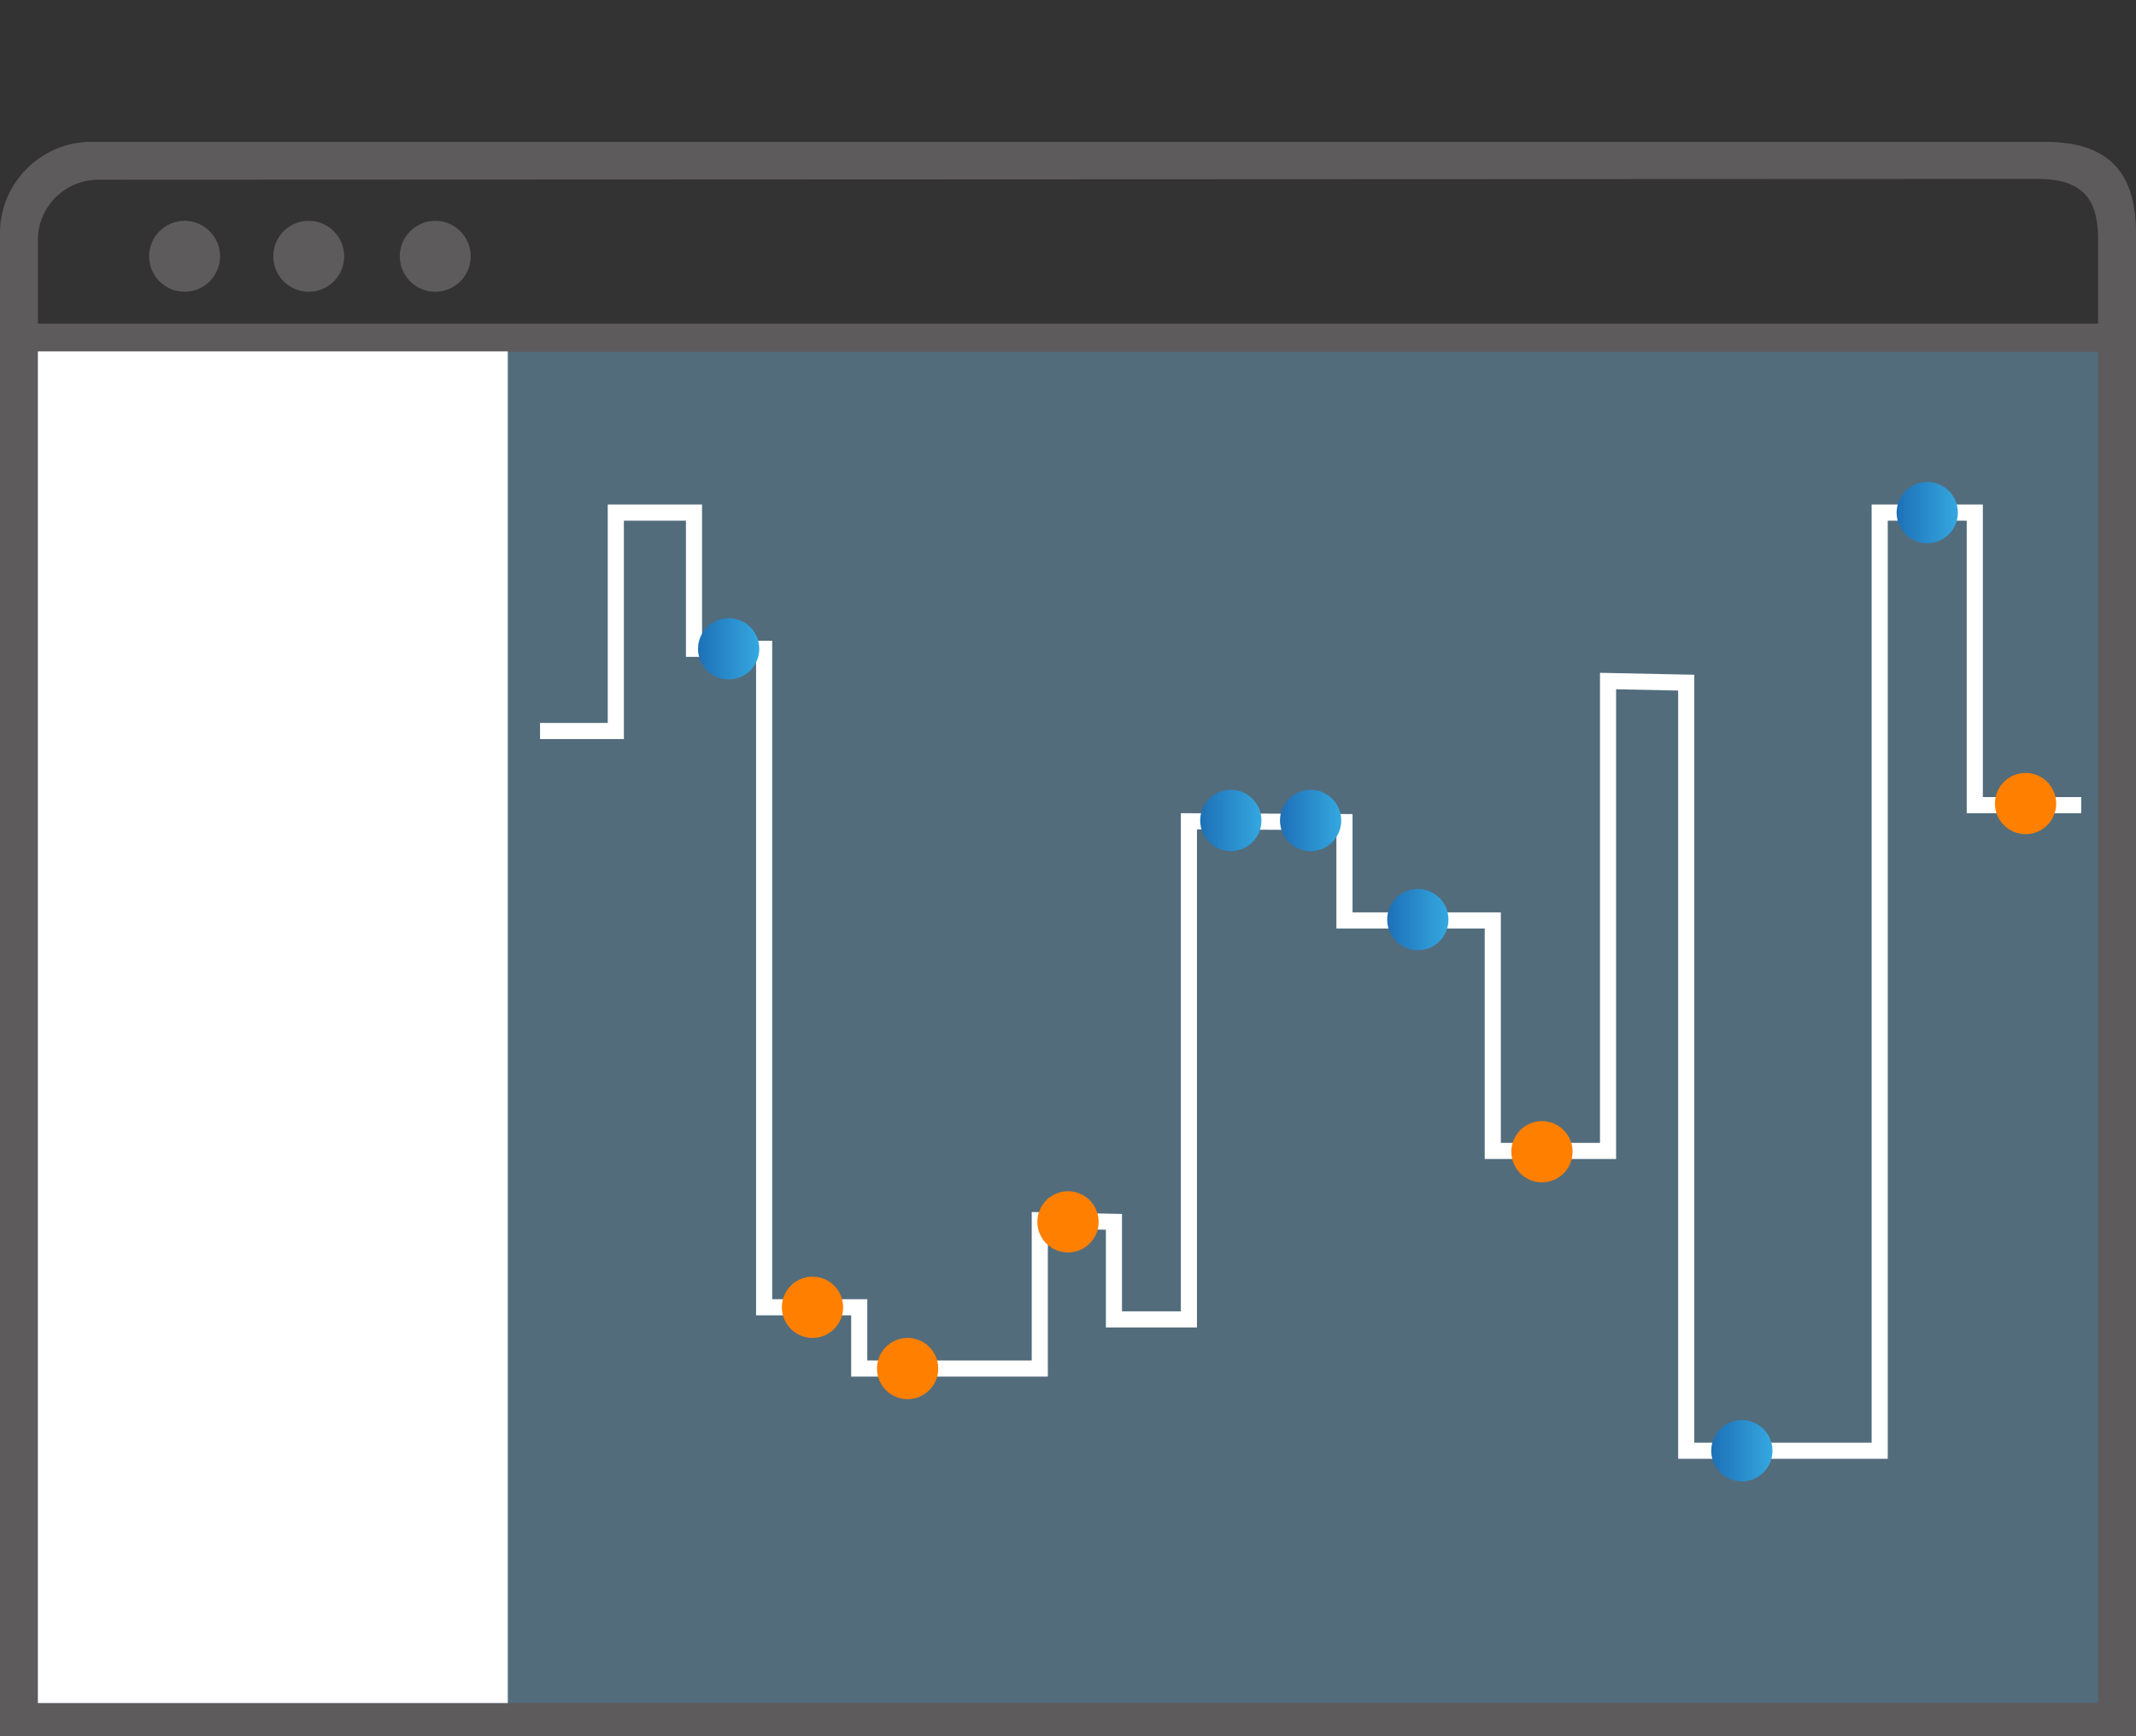 <?xml version="1.0" encoding="UTF-8"?>
<svg xmlns="http://www.w3.org/2000/svg" xmlns:xlink="http://www.w3.org/1999/xlink" version="1.1" id="Ebene_1" x="0px" y="0px" viewBox="0 0 265 215.4" style="enable-background:new 0 0 265 215.4;" xml:space="preserve">
<rect x="0" y="0" width="265" height="215.4" fill="#333333" stroke="none"/>
<style type="text/css">
	.st0{fill:#526C7C;}
	.st1{fill:#5E5B5C;}
	.st2{fill:none;stroke:#5E5B5C;stroke-width:3.5;stroke-miterlimit:10;}
	.st3{fill:#FFFFFF;}
	.st4{fill:#526C7C;stroke:#FFFFFF;stroke-width:2;stroke-miterlimit:10;}
	.st5{fill:url(#SVGID_1_);}
	.st6{fill:url(#SVGID_00000067196392034101636980000002492927990575442058_);}
	.st7{fill:url(#SVGID_00000034810455159086230600000002853509074134762687_);}
	.st8{fill:url(#SVGID_00000005947682961964776710000006894354235960139929_);}
	.st9{fill:url(#SVGID_00000034772529009578281480000010513004616370242721_);}
	.st10{fill:url(#SVGID_00000029724452489992337860000013441568166713337765_);}
	.st11{fill:#FF7F00;}
</style>
<rect y="41.9" class="st0" width="265" height="174.1"></rect>
<g>
	<path class="st1" d="M252.8,22.2c5.7,0,7.5,2.6,7.5,7.5v181.6H4.7V29.8c0-4.2,3.4-7.5,7.5-7.5 M11.3,17.6C5.1,17.6,0,22.7,0,28.9   V216h265V28.9c0-8-3.9-11.3-11.3-11.3"></path>
</g>
<line class="st2" x1="0" y1="41.9" x2="265" y2="41.9"></line>
<circle class="st1" cx="22.9" cy="31.8" r="4.4"></circle>
<circle class="st1" cx="38.3" cy="31.8" r="4.4"></circle>
<circle class="st1" cx="54" cy="31.8" r="4.4"></circle>
<rect x="4.7" y="43.6" class="st3" width="58.3" height="167.7"></rect>
<polyline class="st4" points="67,90.7 76.4,90.7 76.4,63.6 86.1,63.6 86.1,80.5 94.8,80.5 94.8,162.2 106.6,162.2 106.6,169.8   129,169.8 129,151.4 138.2,151.6 138.2,163.7 147.5,163.7 147.5,101.9 166.8,102 166.8,114.2 185.2,114.2 185.2,142.8 199.5,142.8   199.5,84.5 209.2,84.7 209.2,180 233.2,180 233.2,63.6 245,63.6 245,99.9 258.2,99.9 "></polyline>
<linearGradient id="SVGID_1_" gradientUnits="userSpaceOnUse" x1="86.568" y1="135.39" x2="94.168" y2="135.39" gradientTransform="matrix(1 0 0 -1 0 215.89)">
	<stop offset="0" style="stop-color:#1D70B7"></stop>
	<stop offset="1" style="stop-color:#35A8E0"></stop>
</linearGradient>
<path class="st5" d="M90.4,84.3L90.4,84.3c-2.1,0-3.8-1.7-3.8-3.8l0,0c0-2.1,1.7-3.8,3.8-3.8l0,0c2.1,0,3.8,1.7,3.8,3.8l0,0  C94.2,82.6,92.5,84.3,90.4,84.3z"></path>
<linearGradient id="SVGID_00000074418806293910942960000009747487255362345623_" gradientUnits="userSpaceOnUse" x1="148.934" y1="114.09" x2="156.534" y2="114.09" gradientTransform="matrix(1 0 0 -1 0 215.89)">
	<stop offset="0" style="stop-color:#1D70B7"></stop>
	<stop offset="1" style="stop-color:#35A8E0"></stop>
</linearGradient>
<path style="fill:url(#SVGID_00000074418806293910942960000009747487255362345623_);" d="M152.7,105.6L152.7,105.6  c-2.1,0-3.8-1.7-3.8-3.8l0,0c0-2.1,1.7-3.8,3.8-3.8l0,0c2.1,0,3.8,1.7,3.8,3.8l0,0C156.5,103.9,154.8,105.6,152.7,105.6z"></path>
<linearGradient id="SVGID_00000065054450190201490420000005980334061387670974_" gradientUnits="userSpaceOnUse" x1="158.814" y1="114.09" x2="166.414" y2="114.09" gradientTransform="matrix(1 0 0 -1 0 215.89)">
	<stop offset="0" style="stop-color:#1D70B7"></stop>
	<stop offset="1" style="stop-color:#35A8E0"></stop>
</linearGradient>
<path style="fill:url(#SVGID_00000065054450190201490420000005980334061387670974_);" d="M162.6,105.6L162.6,105.6  c-2.1,0-3.8-1.7-3.8-3.8l0,0c0-2.1,1.7-3.8,3.8-3.8l0,0c2.1,0,3.8,1.7,3.8,3.8l0,0C166.4,103.9,164.7,105.6,162.6,105.6z"></path>
<linearGradient id="SVGID_00000057135608695702232810000007367894037263371444_" gradientUnits="userSpaceOnUse" x1="172.1" y1="101.79" x2="179.7" y2="101.79" gradientTransform="matrix(1 0 0 -1 0 215.89)">
	<stop offset="0" style="stop-color:#1D70B7"></stop>
	<stop offset="1" style="stop-color:#35A8E0"></stop>
</linearGradient>
<path style="fill:url(#SVGID_00000057135608695702232810000007367894037263371444_);" d="M175.9,117.9L175.9,117.9  c-2.1,0-3.8-1.7-3.8-3.8l0,0c0-2.1,1.7-3.8,3.8-3.8l0,0c2.1,0,3.8,1.7,3.8,3.8l0,0C179.7,116.2,178,117.9,175.9,117.9z"></path>
<linearGradient id="SVGID_00000172434779378073165100000002290557423846913935_" gradientUnits="userSpaceOnUse" x1="212.317" y1="35.89" x2="219.917" y2="35.89" gradientTransform="matrix(1 0 0 -1 0 215.89)">
	<stop offset="0" style="stop-color:#1D70B7"></stop>
	<stop offset="1" style="stop-color:#35A8E0"></stop>
</linearGradient>
<path style="fill:url(#SVGID_00000172434779378073165100000002290557423846913935_);" d="M216.1,183.8L216.1,183.8  c-2.1,0-3.8-1.7-3.8-3.8l0,0c0-2.1,1.7-3.8,3.8-3.8l0,0c2.1,0,3.8,1.7,3.8,3.8l0,0C219.9,182.1,218.2,183.8,216.1,183.8z"></path>
<linearGradient id="SVGID_00000095313038374218315140000005533873145767647125_" gradientUnits="userSpaceOnUse" x1="235.3" y1="152.29" x2="242.9" y2="152.29" gradientTransform="matrix(1 0 0 -1 0 215.89)">
	<stop offset="0" style="stop-color:#1D70B7"></stop>
	<stop offset="1" style="stop-color:#35A8E0"></stop>
</linearGradient>
<path style="fill:url(#SVGID_00000095313038374218315140000005533873145767647125_);" d="M239.1,67.4L239.1,67.4  c-2.1,0-3.8-1.7-3.8-3.8l0,0c0-2.1,1.7-3.8,3.8-3.8l0,0c2.1,0,3.8,1.7,3.8,3.8l0,0C242.9,65.7,241.2,67.4,239.1,67.4z"></path>
<path class="st11" d="M100.8,166L100.8,166c-2.1,0-3.8-1.7-3.8-3.8l0,0c0-2.1,1.7-3.8,3.8-3.8l0,0c2.1,0,3.8,1.7,3.8,3.8l0,0  C104.6,164.3,102.9,166,100.8,166z"></path>
<path class="st11" d="M112.6,173.6L112.6,173.6c-2.1,0-3.8-1.7-3.8-3.8l0,0c0-2.1,1.7-3.8,3.8-3.8l0,0c2.1,0,3.8,1.7,3.8,3.8l0,0  C116.4,171.9,114.7,173.6,112.6,173.6z"></path>
<path class="st11" d="M132.5,155.4L132.5,155.4c-2.1,0-3.8-1.7-3.8-3.8l0,0c0-2.1,1.7-3.8,3.8-3.8l0,0c2.1,0,3.8,1.7,3.8,3.8l0,0  C136.3,153.7,134.6,155.4,132.5,155.4z"></path>
<path class="st11" d="M191.3,146.7L191.3,146.7c-2.1,0-3.8-1.7-3.8-3.8l0,0c0-2.1,1.7-3.8,3.8-3.8l0,0c2.1,0,3.8,1.7,3.8,3.8l0,0  C195.1,145,193.4,146.7,191.3,146.7z"></path>
<path class="st11" d="M251.3,103.5L251.3,103.5c-2.1,0-3.8-1.7-3.8-3.8l0,0c0-2.1,1.7-3.8,3.8-3.8l0,0c2.1,0,3.8,1.7,3.8,3.8l0,0  C255.1,101.8,253.4,103.5,251.3,103.5z"></path>
</svg>
